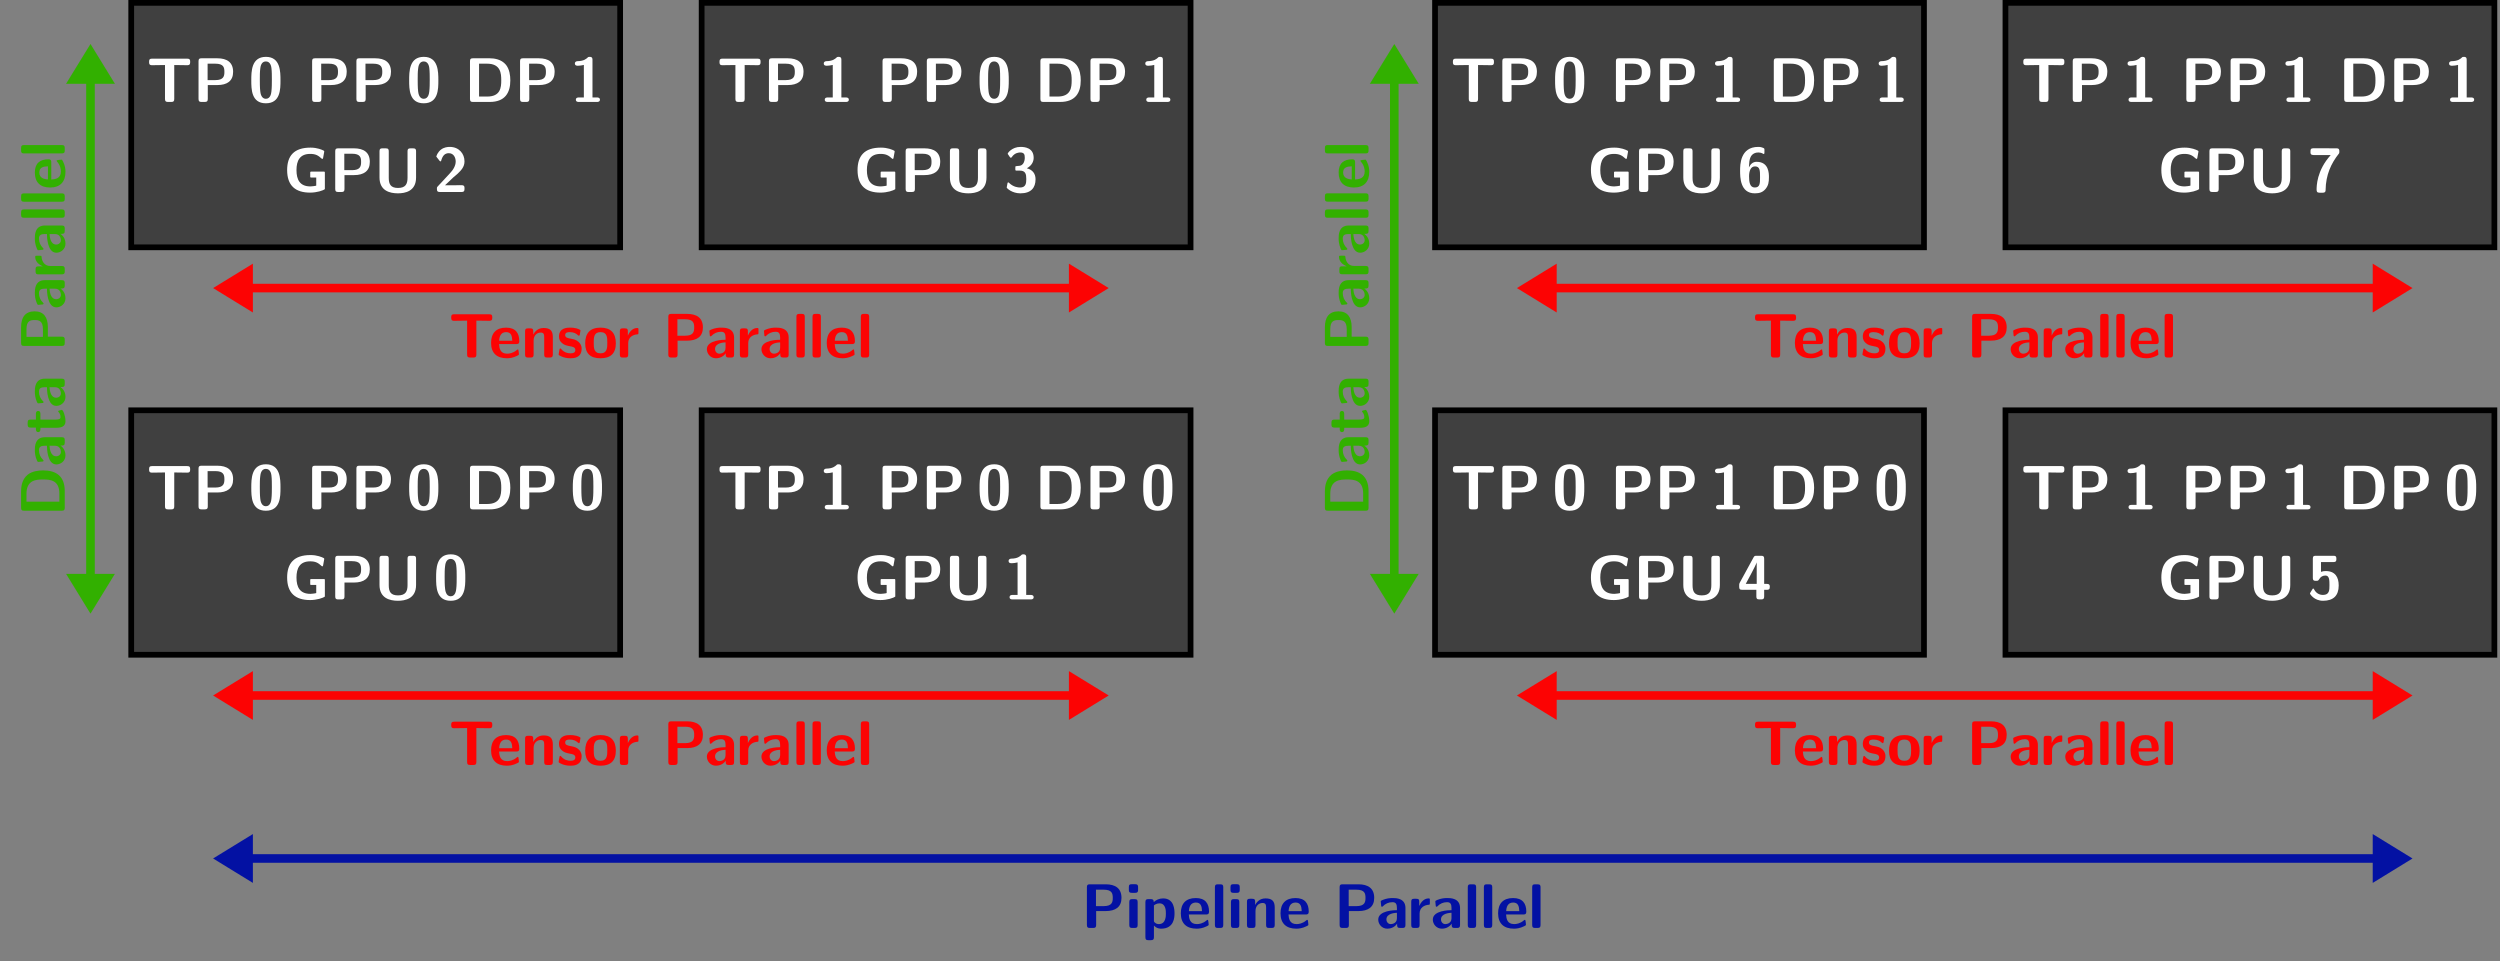 <?xml version="1.0" encoding="UTF-8"?>
<svg xmlns="http://www.w3.org/2000/svg" xmlns:xlink="http://www.w3.org/1999/xlink" width="434.829pt" height="167.185pt" viewBox="0 0 434.829 167.185" version="1.1">
<rect x="0" y="0" width="434.829" height="167.185" fill="#808080" stroke="none"/>
<defs>
<g>
<symbol overflow="visible" id="glyph0-0">
<path style="stroke:none;" d=""/>
</symbol>
<symbol overflow="visible" id="glyph0-1">
<path style="stroke:none;" d="M 3.203 -6.422 L 3.203 -0.531 C 3.203 -0.125 3.328 0 3.734 0 L 4.297 0 C 4.703 0 4.812 -0.141 4.812 -0.531 L 4.812 -6.422 C 5.297 -6.422 6.531 -6.391 7.016 -6.391 C 7.312 -6.391 7.578 -6.391 7.578 -6.922 L 7.578 -7.016 C 7.578 -7.359 7.5 -7.531 7.047 -7.531 L 0.969 -7.531 C 0.562 -7.531 0.438 -7.422 0.438 -7.016 L 0.438 -6.922 C 0.438 -6.391 0.703 -6.391 1 -6.391 Z M 3.203 -6.422 "/>
</symbol>
<symbol overflow="visible" id="glyph0-2">
<path style="stroke:none;" d="M 2.609 -2.938 L 4.266 -2.938 C 5.984 -2.938 7.016 -3.656 7.016 -5.234 C 7.016 -6.891 5.953 -7.594 4.266 -7.594 L 1.516 -7.594 C 1.125 -7.594 1 -7.484 1 -7.078 L 1 -0.531 C 1 -0.125 1.125 0 1.516 0 L 2.078 0 C 2.5 0 2.609 -0.141 2.609 -0.531 Z M 3.922 -6.656 C 5.359 -6.656 5.5 -6 5.5 -5.234 C 5.5 -4.5 5.375 -3.797 3.906 -3.797 L 2.578 -3.797 L 2.578 -6.656 Z M 3.922 -6.656 "/>
</symbol>
<symbol overflow="visible" id="glyph0-3">
<path style="stroke:none;" d="M 5.547 -3.75 C 5.547 -5.25 5.547 -7.844 3.016 -7.844 C 0.469 -7.844 0.469 -5.281 0.469 -3.75 C 0.469 -2.25 0.469 0.234 3 0.234 C 5.547 0.234 5.547 -2.234 5.547 -3.75 Z M 3 -0.547 C 2.188 -0.547 2.062 -1.562 2.031 -1.844 C 1.953 -2.438 1.953 -3.469 1.953 -3.906 C 1.953 -4.562 1.953 -5.25 2.031 -5.797 C 2.062 -6.094 2.172 -7.047 3 -7.047 C 3.812 -7.047 3.938 -6.141 3.969 -5.922 C 4.047 -5.359 4.047 -4.484 4.047 -3.906 C 4.047 -3.281 4.047 -2.438 3.969 -1.828 C 3.938 -1.547 3.828 -0.547 3 -0.547 Z M 3 -0.547 "/>
</symbol>
<symbol overflow="visible" id="glyph0-4">
<path style="stroke:none;" d="M 1.516 -7.594 C 1.125 -7.594 1 -7.484 1 -7.078 L 1 -0.531 C 1 -0.125 1.125 0 1.516 0 L 4.422 0 C 7.094 0 8.016 -1.594 8.016 -3.75 C 8.016 -4.609 7.875 -5.672 7.266 -6.453 C 6.438 -7.469 5.125 -7.594 4.422 -7.594 Z M 2.578 -0.938 L 2.578 -6.656 L 3.969 -6.656 C 6.344 -6.656 6.438 -4.969 6.438 -3.75 C 6.438 -2.516 6.312 -0.938 3.984 -0.938 Z M 2.578 -0.938 "/>
</symbol>
<symbol overflow="visible" id="glyph0-5">
<path style="stroke:none;" d="M 7.234 -3.406 C 7.234 -3.453 7.203 -3.547 7.094 -3.547 L 4.859 -3.547 C 4.766 -3.547 4.688 -3.531 4.688 -3.391 L 4.688 -2.625 C 4.688 -2.547 4.75 -2.516 4.812 -2.516 L 5.734 -2.516 L 5.734 -1.109 C 5.625 -1.047 4.891 -0.969 4.734 -0.969 C 2.891 -0.969 2.297 -2.125 2.297 -3.812 C 2.297 -5.438 2.875 -6.625 4.672 -6.625 C 5.594 -6.625 6.047 -6.391 6.688 -5.797 C 6.719 -5.766 6.766 -5.75 6.797 -5.75 C 6.844 -5.75 6.906 -5.797 6.922 -5.891 L 7.125 -7.016 C 7.125 -7.062 7.141 -7.125 7.047 -7.188 C 6.719 -7.359 5.906 -7.719 4.734 -7.719 C 1.828 -7.719 0.672 -6.25 0.672 -3.812 C 0.672 -1.109 2.109 0.109 4.672 0.109 C 5.828 0.109 6.922 -0.25 7.234 -0.5 Z M 7.234 -3.406 "/>
</symbol>
<symbol overflow="visible" id="glyph0-6">
<path style="stroke:none;" d="M 7.359 -7.078 C 7.359 -7.422 7.281 -7.594 6.828 -7.594 L 6.391 -7.594 C 5.984 -7.594 5.875 -7.453 5.875 -7.078 L 5.875 -2.484 C 5.875 -1.406 5.547 -0.703 4.219 -0.703 C 2.953 -0.703 2.609 -1.344 2.609 -2.469 L 2.609 -7.078 C 2.609 -7.422 2.531 -7.594 2.078 -7.594 L 1.516 -7.594 C 1.125 -7.594 1 -7.484 1 -7.078 L 1 -2.516 C 1 -0.203 2.812 0.234 4.203 0.234 C 5.453 0.234 7.359 -0.125 7.359 -2.516 Z M 7.359 -7.078 "/>
</symbol>
<symbol overflow="visible" id="glyph0-7">
<path style="stroke:none;" d="M 3.891 -7.312 C 3.891 -7.531 3.891 -7.844 3.406 -7.844 C 3.188 -7.844 3.141 -7.828 3.016 -7.688 C 2.812 -7.516 2.406 -7.109 1.312 -7.094 C 1.125 -7.094 0.828 -7.016 0.828 -6.688 C 0.828 -6.297 1.219 -6.297 1.359 -6.297 C 1.688 -6.297 2.062 -6.359 2.391 -6.438 L 2.391 -0.781 L 1.531 -0.781 C 1.391 -0.781 1 -0.781 1 -0.391 C 1 0 1.391 0 1.531 0 L 4.656 0 C 4.781 0 5.188 0 5.188 -0.391 C 5.188 -0.781 4.781 -0.781 4.656 -0.781 L 3.891 -0.781 Z M 3.891 -7.312 "/>
</symbol>
<symbol overflow="visible" id="glyph0-8">
<path style="stroke:none;" d="M 4.719 -2.344 C 4.969 -2.344 5.25 -2.359 5.25 -2.844 C 5.25 -4.266 4.594 -5.203 2.953 -5.203 C 1.203 -5.203 0.344 -4.219 0.344 -2.547 C 0.344 -0.75 1.375 0.125 3.094 0.125 C 3.516 0.125 4.141 0.062 4.859 -0.297 C 5.109 -0.422 5.188 -0.453 5.188 -0.578 C 5.188 -0.656 5.141 -0.969 5.141 -1.062 C 5.094 -1.406 5.078 -1.406 4.984 -1.406 C 4.938 -1.406 4.922 -1.406 4.797 -1.297 C 4.156 -0.75 3.5 -0.672 3.141 -0.672 C 1.906 -0.672 1.781 -1.641 1.734 -2.344 Z M 1.75 -2.922 C 1.781 -3.594 2 -4.422 2.953 -4.422 C 3.828 -4.422 4 -3.781 4.031 -2.922 Z M 1.75 -2.922 "/>
</symbol>
<symbol overflow="visible" id="glyph0-9">
<path style="stroke:none;" d="M 5.484 -3.562 C 5.484 -4.688 5 -5.141 3.875 -5.141 C 2.734 -5.141 2.234 -4.297 2.094 -4.016 L 2.078 -4.016 L 2.078 -4.562 C 2.078 -4.906 2 -5.078 1.562 -5.078 L 1.188 -5.078 C 0.781 -5.078 0.656 -4.969 0.656 -4.562 L 0.656 -0.531 C 0.656 -0.125 0.781 0 1.188 0 L 1.625 0 C 2.031 0 2.141 -0.141 2.141 -0.531 L 2.141 -2.953 C 2.141 -3.906 2.781 -4.344 3.359 -4.344 C 3.875 -4.344 3.984 -4.094 3.984 -3.531 L 3.984 -0.531 C 3.984 -0.172 4.062 0 4.516 0 L 4.953 0 C 5.359 0 5.484 -0.141 5.484 -0.531 Z M 5.484 -3.562 "/>
</symbol>
<symbol overflow="visible" id="glyph0-10">
<path style="stroke:none;" d="M 4.344 -1.547 C 4.344 -2.156 4.016 -2.547 3.812 -2.719 C 3.375 -3.109 2.984 -3.172 2.531 -3.266 C 1.922 -3.375 1.484 -3.469 1.484 -3.891 C 1.484 -4.344 1.844 -4.422 2.281 -4.422 C 3.016 -4.422 3.406 -4.156 3.688 -3.906 C 3.797 -3.797 3.828 -3.797 3.859 -3.797 C 3.969 -3.797 4 -3.906 4.016 -3.938 C 4.031 -4.031 4.141 -4.641 4.141 -4.703 C 4.141 -4.875 3.562 -5.031 3.438 -5.078 C 3 -5.188 2.656 -5.203 2.359 -5.203 C 1.875 -5.203 0.406 -5.203 0.406 -3.641 C 0.406 -3.094 0.641 -2.766 0.938 -2.516 C 1.328 -2.156 1.75 -2.078 2.375 -1.953 C 2.688 -1.906 3.25 -1.812 3.25 -1.328 C 3.25 -0.812 2.828 -0.734 2.406 -0.734 C 1.922 -0.734 1.297 -0.875 0.781 -1.484 C 0.734 -1.547 0.703 -1.578 0.641 -1.578 C 0.531 -1.578 0.5 -1.484 0.5 -1.406 C 0.469 -1.266 0.344 -0.641 0.344 -0.531 C 0.344 -0.328 1.156 -0.078 1.156 -0.062 C 1.766 0.125 2.219 0.125 2.406 0.125 C 2.953 0.125 4.344 0.078 4.344 -1.547 Z M 4.344 -1.547 "/>
</symbol>
<symbol overflow="visible" id="glyph0-11">
<path style="stroke:none;" d="M 5.672 -2.469 C 5.672 -4.266 4.797 -5.203 3.016 -5.203 C 1.188 -5.203 0.344 -4.234 0.344 -2.469 C 0.344 -0.672 1.281 0.125 3 0.125 C 4.719 0.125 5.672 -0.672 5.672 -2.469 Z M 3.016 -0.734 C 1.828 -0.734 1.828 -1.719 1.828 -2.594 C 1.828 -3.438 1.828 -4.422 3 -4.422 C 4.188 -4.422 4.188 -3.453 4.188 -2.594 C 4.188 -1.734 4.188 -0.734 3.016 -0.734 Z M 3.016 -0.734 "/>
</symbol>
<symbol overflow="visible" id="glyph0-12">
<path style="stroke:none;" d="M 2.125 -2.516 C 2.125 -3.562 2.984 -3.984 3.688 -4.031 C 3.875 -4.047 3.906 -4.047 3.906 -4.328 L 3.906 -4.844 C 3.906 -5.062 3.906 -5.141 3.703 -5.141 C 3.391 -5.141 2.594 -5.031 2.078 -3.844 L 2.062 -3.844 L 2.062 -4.562 C 2.062 -4.906 2 -5.078 1.547 -5.078 L 1.188 -5.078 C 0.797 -5.078 0.672 -4.969 0.672 -4.562 L 0.672 -0.531 C 0.672 -0.125 0.781 0 1.188 0 L 1.594 0 C 2.016 0 2.125 -0.141 2.125 -0.531 Z M 2.125 -2.516 "/>
</symbol>
<symbol overflow="visible" id="glyph0-13">
<path style="stroke:none;" d="M 5.078 -3.469 C 5.078 -5.188 3.422 -5.203 2.875 -5.203 C 2.359 -5.203 1.812 -5.156 1.078 -4.859 C 0.844 -4.75 0.781 -4.719 0.781 -4.594 C 0.781 -4.531 0.859 -3.891 0.859 -3.797 C 0.875 -3.734 0.938 -3.688 1 -3.688 C 1.062 -3.688 1.094 -3.719 1.125 -3.75 C 1.594 -4.234 2.141 -4.484 2.828 -4.484 C 3.422 -4.484 3.594 -4.125 3.594 -3.469 L 3.594 -3.094 C 3.203 -3.094 0.344 -3.062 0.344 -1.453 C 0.344 -0.688 0.953 0.125 1.922 0.125 C 2.297 0.125 3.109 0.016 3.625 -0.75 L 3.625 -0.531 C 3.625 -0.172 3.703 0 4.156 0 L 4.562 0 C 4.969 0 5.078 -0.141 5.078 -0.531 Z M 3.594 -1.688 C 3.594 -0.672 2.547 -0.672 2.516 -0.672 C 2.062 -0.672 1.766 -1.062 1.766 -1.484 C 1.766 -2.547 3.281 -2.625 3.594 -2.641 Z M 3.594 -1.688 "/>
</symbol>
<symbol overflow="visible" id="glyph0-14">
<path style="stroke:none;" d="M 2.125 -7.078 C 2.125 -7.422 2.047 -7.594 1.594 -7.594 L 1.188 -7.594 C 0.797 -7.594 0.672 -7.484 0.672 -7.078 L 0.672 -0.531 C 0.672 -0.125 0.781 0 1.188 0 L 1.594 0 C 2.016 0 2.125 -0.141 2.125 -0.531 Z M 2.125 -7.078 "/>
</symbol>
<symbol overflow="visible" id="glyph0-15">
<path style="stroke:none;" d="M 0.719 -0.938 C 0.609 -0.828 0.609 -0.797 0.609 -0.609 L 0.609 -0.531 C 0.609 -0.125 0.719 0 1.125 0 L 4.891 0 C 5.297 0 5.406 -0.141 5.406 -0.531 L 5.406 -0.656 C 5.406 -0.828 5.406 -1.047 5.188 -1.141 C 5.109 -1.188 4.75 -1.188 4.531 -1.188 C 4.297 -1.188 4.031 -1.172 3.797 -1.172 L 2.016 -1.172 L 3.469 -2.547 C 3.625 -2.688 4.047 -3.016 4.203 -3.172 C 4.812 -3.766 5.406 -4.344 5.406 -5.328 C 5.406 -6.656 4.453 -7.844 2.844 -7.844 C 2.453 -7.844 1.828 -7.781 1.297 -7.359 C 1.203 -7.281 0.703 -6.891 0.5 -6.156 L 1.047 -5.453 C 1.125 -5.359 1.156 -5.328 1.234 -5.328 C 1.328 -5.328 1.344 -5.406 1.375 -5.531 C 1.594 -6.281 1.969 -6.75 2.672 -6.75 C 3.531 -6.75 3.875 -5.969 3.875 -5.297 C 3.875 -4.594 3.469 -3.859 2.797 -3.172 Z M 0.719 -0.938 "/>
</symbol>
<symbol overflow="visible" id="glyph0-16">
<path style="stroke:none;" d="M 1.047 -6.078 C 1.141 -5.953 1.188 -5.953 1.219 -5.953 C 1.297 -5.953 1.312 -5.984 1.375 -6.062 C 1.922 -6.875 2.703 -6.875 2.844 -6.875 C 3.547 -6.875 3.641 -6.5 3.641 -5.969 C 3.641 -5.812 3.641 -5.297 3.312 -4.875 C 3.047 -4.562 2.766 -4.547 2.438 -4.531 C 2.328 -4.516 2.109 -4.5 2.078 -4.484 C 2 -4.453 2 -4.375 2 -4.203 L 2 -4.016 C 2 -3.719 2.016 -3.719 2.297 -3.719 L 2.781 -3.719 C 3.781 -3.719 3.906 -3.094 3.906 -2.25 C 3.906 -1.516 3.828 -0.781 2.828 -0.781 C 2.469 -0.781 1.672 -0.859 0.938 -1.562 C 0.828 -1.656 0.828 -1.672 0.781 -1.672 C 0.672 -1.672 0.641 -1.562 0.641 -1.547 C 0.641 -1.531 0.5 -0.844 0.5 -0.781 C 0.5 -0.641 1.453 0.234 2.875 0.234 C 4.766 0.234 5.516 -0.766 5.516 -2.219 C 5.516 -3.203 4.984 -3.875 4 -4.125 C 4.891 -4.609 5.188 -5.328 5.188 -5.953 C 5.188 -7.703 3.609 -7.844 2.906 -7.844 C 1.406 -7.844 0.672 -6.766 0.672 -6.688 C 0.672 -6.609 0.734 -6.531 0.75 -6.516 Z M 1.047 -6.078 "/>
</symbol>
<symbol overflow="visible" id="glyph0-17">
<path style="stroke:none;" d="M 0.422 -2.875 C 0.344 -2.703 0.344 -2.672 0.344 -2.469 L 0.344 -2.203 C 0.344 -1.844 0.422 -1.672 0.859 -1.672 L 3.328 -1.672 L 3.328 -0.531 C 3.328 -0.172 3.406 0 3.859 0 L 4.156 0 C 4.578 0 4.688 -0.141 4.688 -0.531 L 4.688 -1.672 L 5.141 -1.672 C 5.484 -1.672 5.672 -1.75 5.672 -2.188 C 5.672 -2.594 5.531 -2.703 5.141 -2.703 L 4.688 -2.703 L 4.688 -7.078 C 4.688 -7.469 4.562 -7.594 4.156 -7.594 L 3.359 -7.594 C 3.156 -7.594 2.984 -7.594 2.859 -7.344 Z M 1.484 -2.703 C 3.234 -5.922 3.328 -6.266 3.391 -6.453 L 3.391 -2.703 Z M 1.484 -2.703 "/>
</symbol>
<symbol overflow="visible" id="glyph0-18">
<path style="stroke:none;" d="M 2.328 -6.5 L 4.484 -6.5 C 5 -6.5 5 -6.766 5 -7.047 C 5 -7.344 5 -7.594 4.484 -7.594 L 1.438 -7.594 C 1.078 -7.594 0.906 -7.531 0.906 -7.094 L 0.906 -3.75 C 0.906 -3.25 1.156 -3.234 1.453 -3.234 C 1.734 -3.234 1.844 -3.234 2 -3.5 C 2.25 -3.938 2.625 -4.156 3.094 -4.156 C 3.797 -4.156 3.797 -3.312 3.797 -2.469 C 3.797 -1.625 3.797 -0.781 2.656 -0.781 C 2.312 -0.781 1.562 -0.891 1.125 -1.75 C 1.094 -1.812 1.062 -1.891 0.984 -1.891 C 0.891 -1.891 0.875 -1.828 0.812 -1.734 C 0.656 -1.484 0.406 -1.109 0.406 -1.031 C 0.406 -0.938 1.125 0.234 2.688 0.234 C 4.453 0.234 5.406 -0.641 5.406 -2.422 C 5.406 -3.859 4.812 -4.938 3.125 -4.938 C 2.859 -4.938 2.594 -4.891 2.328 -4.797 Z M 2.328 -6.5 "/>
</symbol>
<symbol overflow="visible" id="glyph0-19">
<path style="stroke:none;" d="M 4.734 -7.312 C 4.734 -7.578 4.734 -7.594 4.344 -7.734 C 4.062 -7.844 3.766 -7.844 3.656 -7.844 C 0.5 -7.844 0.5 -4.688 0.5 -3.719 C 0.5 -2.594 0.5 0.234 3.062 0.234 C 3.906 0.234 4.422 0.031 4.875 -0.469 C 5.438 -1.109 5.516 -1.734 5.516 -2.578 C 5.516 -3.203 5.516 -5.25 3.375 -5.25 C 2.766 -5.25 2.328 -4.906 2.031 -4.266 C 2.094 -5.25 2.109 -5.5 2.266 -5.938 C 2.578 -6.766 3.312 -6.875 3.688 -6.875 C 3.891 -6.875 4.172 -6.828 4.438 -6.688 C 4.516 -6.641 4.547 -6.609 4.594 -6.609 C 4.734 -6.609 4.734 -6.75 4.734 -6.906 Z M 3.047 -0.781 C 2.172 -0.781 2.062 -1.781 2.062 -2.719 C 2.062 -3.625 2.328 -4.453 3.094 -4.453 C 3.969 -4.453 3.969 -3.688 3.969 -2.594 C 3.969 -1.516 3.969 -0.781 3.047 -0.781 Z M 3.047 -0.781 "/>
</symbol>
<symbol overflow="visible" id="glyph0-20">
<path style="stroke:none;" d="M 4.016 -6.422 C 1.562 -3.719 1.562 -0.969 1.562 -0.406 C 1.562 -0.062 1.641 0.125 2.094 0.125 L 2.594 0.125 C 2.766 0.125 3.125 0.125 3.125 -0.312 C 3.156 -3.016 4.109 -5 5.422 -6.656 C 5.516 -6.766 5.516 -6.859 5.516 -7.047 C 5.516 -7.297 5.516 -7.594 5.047 -7.594 C 4.672 -7.609 2.469 -7.609 1.938 -7.609 L 1.25 -7.609 C 0.719 -7.609 0.5 -7.609 0.5 -7.094 L 0.5 -6.938 C 0.5 -6.766 0.5 -6.562 0.734 -6.469 C 0.812 -6.422 1.172 -6.422 1.406 -6.422 C 1.656 -6.422 1.922 -6.422 2.172 -6.422 Z M 4.016 -6.422 "/>
</symbol>
<symbol overflow="visible" id="glyph0-21">
<path style="stroke:none;" d="M 1.125 -7.609 C 0.766 -7.609 0.594 -7.547 0.594 -7.109 L 0.594 -6.609 C 0.594 -6.25 0.703 -6.109 1.109 -6.109 L 1.672 -6.109 C 2.203 -6.109 2.203 -6.344 2.203 -6.859 C 2.203 -7.375 2.203 -7.609 1.672 -7.609 Z M 2.125 -4.484 C 2.125 -4.844 2.047 -5.016 1.594 -5.016 L 1.188 -5.016 C 0.797 -5.016 0.672 -4.891 0.672 -4.484 L 0.672 -0.531 C 0.672 -0.125 0.781 0 1.188 0 L 1.594 0 C 2.016 0 2.125 -0.141 2.125 -0.531 Z M 2.125 -4.484 "/>
</symbol>
<symbol overflow="visible" id="glyph0-22">
<path style="stroke:none;" d="M 2.156 -0.422 C 2.656 0.125 3.25 0.125 3.406 0.125 C 5.734 0.125 5.734 -1.984 5.734 -2.531 C 5.734 -3.062 5.734 -5.141 3.75 -5.141 C 3.094 -5.141 2.516 -4.875 2.125 -4.5 C 2.125 -4.906 1.969 -5.016 1.594 -5.016 L 1.188 -5.016 C 0.797 -5.016 0.672 -4.891 0.672 -4.484 L 0.672 1.594 C 0.672 2 0.781 2.125 1.188 2.125 L 1.625 2.125 C 2.047 2.125 2.156 1.984 2.156 1.594 Z M 2.156 -3.922 C 2.281 -4.031 2.641 -4.281 3.109 -4.281 C 4.234 -4.281 4.234 -2.984 4.234 -2.516 C 4.234 -2.062 4.234 -0.672 3 -0.672 C 2.75 -0.672 2.547 -0.75 2.422 -0.859 C 2.156 -1.047 2.156 -1.094 2.156 -1.297 Z M 2.156 -3.922 "/>
</symbol>
<symbol overflow="visible" id="glyph1-0">
<path style="stroke:none;" d=""/>
</symbol>
<symbol overflow="visible" id="glyph1-1">
<path style="stroke:none;" d="M -7.594 -1.516 C -7.594 -1.125 -7.484 -1 -7.078 -1 L -0.531 -1 C -0.125 -1 0 -1.125 0 -1.516 L 0 -4.422 C 0 -7.094 -1.594 -8.016 -3.75 -8.016 C -4.609 -8.016 -5.672 -7.875 -6.453 -7.266 C -7.469 -6.438 -7.594 -5.125 -7.594 -4.422 Z M -0.938 -2.578 L -6.656 -2.578 L -6.656 -3.969 C -6.656 -6.344 -4.969 -6.438 -3.75 -6.438 C -2.516 -6.438 -0.938 -6.312 -0.938 -3.984 Z M -0.938 -2.578 "/>
</symbol>
<symbol overflow="visible" id="glyph1-2">
<path style="stroke:none;" d="M -3.469 -5.078 C -5.188 -5.078 -5.203 -3.422 -5.203 -2.875 C -5.203 -2.359 -5.156 -1.812 -4.859 -1.078 C -4.75 -0.844 -4.719 -0.781 -4.594 -0.781 C -4.531 -0.781 -3.891 -0.859 -3.797 -0.859 C -3.734 -0.875 -3.688 -0.938 -3.688 -1 C -3.688 -1.062 -3.719 -1.094 -3.75 -1.125 C -4.234 -1.594 -4.484 -2.141 -4.484 -2.828 C -4.484 -3.422 -4.125 -3.594 -3.469 -3.594 L -3.094 -3.594 C -3.094 -3.203 -3.062 -0.344 -1.453 -0.344 C -0.688 -0.344 0.125 -0.953 0.125 -1.922 C 0.125 -2.297 0.016 -3.109 -0.75 -3.625 L -0.531 -3.625 C -0.172 -3.625 0 -3.703 0 -4.156 L 0 -4.562 C 0 -4.969 -0.141 -5.078 -0.531 -5.078 Z M -1.688 -3.594 C -0.672 -3.594 -0.672 -2.547 -0.672 -2.516 C -0.672 -2.062 -1.062 -1.766 -1.484 -1.766 C -2.547 -1.766 -2.625 -3.281 -2.641 -3.594 Z M -1.688 -3.594 "/>
</symbol>
<symbol overflow="visible" id="glyph1-3">
<path style="stroke:none;" d="M -4.234 -2.391 L -4.234 -3.359 C -4.234 -3.5 -4.234 -3.891 -4.625 -3.891 C -5.016 -3.891 -5.016 -3.5 -5.016 -3.359 L -5.016 -2.391 L -5.922 -2.391 C -6.281 -2.391 -6.453 -2.312 -6.453 -1.859 L -6.453 -1.516 C -6.453 -1.125 -6.328 -1 -5.922 -1 L -5.016 -1 L -5.016 -0.75 C -5.016 -0.625 -5.016 -0.219 -4.625 -0.219 C -4.234 -0.219 -4.234 -0.609 -4.234 -0.75 L -4.234 -0.969 L -1.453 -0.969 C -0.344 -0.969 0.125 -1.359 0.125 -2.109 C 0.125 -2.219 0.125 -2.688 -0.062 -3.266 C -0.109 -3.453 -0.312 -4.078 -0.516 -4.078 C -0.547 -4.078 -0.625 -4.062 -0.859 -4 C -1.078 -3.938 -1.141 -3.922 -1.141 -3.828 C -1.141 -3.766 -1.125 -3.75 -1.062 -3.688 C -0.969 -3.578 -0.734 -3.281 -0.734 -2.812 C -0.734 -2.547 -0.922 -2.391 -1.641 -2.391 Z M -4.234 -2.391 "/>
</symbol>
<symbol overflow="visible" id="glyph1-4">
<path style="stroke:none;" d="M -2.938 -2.609 L -2.938 -4.266 C -2.938 -5.984 -3.656 -7.016 -5.234 -7.016 C -6.891 -7.016 -7.594 -5.953 -7.594 -4.266 L -7.594 -1.516 C -7.594 -1.125 -7.484 -1 -7.078 -1 L -0.531 -1 C -0.125 -1 0 -1.125 0 -1.516 L 0 -2.078 C 0 -2.5 -0.141 -2.609 -0.531 -2.609 Z M -6.656 -3.922 C -6.656 -5.359 -6 -5.5 -5.234 -5.5 C -4.5 -5.5 -3.797 -5.375 -3.797 -3.906 L -3.797 -2.578 L -6.656 -2.578 Z M -6.656 -3.922 "/>
</symbol>
<symbol overflow="visible" id="glyph1-5">
<path style="stroke:none;" d="M -2.516 -2.125 C -3.562 -2.125 -3.984 -2.984 -4.031 -3.688 C -4.047 -3.875 -4.047 -3.906 -4.328 -3.906 L -4.844 -3.906 C -5.062 -3.906 -5.141 -3.906 -5.141 -3.703 C -5.141 -3.391 -5.031 -2.594 -3.844 -2.078 L -3.844 -2.062 L -4.562 -2.062 C -4.906 -2.062 -5.078 -2 -5.078 -1.547 L -5.078 -1.188 C -5.078 -0.797 -4.969 -0.672 -4.562 -0.672 L -0.531 -0.672 C -0.125 -0.672 0 -0.781 0 -1.188 L 0 -1.594 C 0 -2.016 -0.141 -2.125 -0.531 -2.125 Z M -2.516 -2.125 "/>
</symbol>
<symbol overflow="visible" id="glyph1-6">
<path style="stroke:none;" d="M -7.078 -2.125 C -7.422 -2.125 -7.594 -2.047 -7.594 -1.594 L -7.594 -1.188 C -7.594 -0.797 -7.484 -0.672 -7.078 -0.672 L -0.531 -0.672 C -0.125 -0.672 0 -0.781 0 -1.188 L 0 -1.594 C 0 -2.016 -0.141 -2.125 -0.531 -2.125 Z M -7.078 -2.125 "/>
</symbol>
<symbol overflow="visible" id="glyph1-7">
<path style="stroke:none;" d="M -2.344 -4.719 C -2.344 -4.969 -2.359 -5.25 -2.844 -5.25 C -4.266 -5.25 -5.203 -4.594 -5.203 -2.953 C -5.203 -1.203 -4.219 -0.344 -2.547 -0.344 C -0.75 -0.344 0.125 -1.375 0.125 -3.094 C 0.125 -3.516 0.062 -4.141 -0.297 -4.859 C -0.422 -5.109 -0.453 -5.188 -0.578 -5.188 C -0.656 -5.188 -0.969 -5.141 -1.062 -5.141 C -1.406 -5.094 -1.406 -5.078 -1.406 -4.984 C -1.406 -4.938 -1.406 -4.922 -1.297 -4.797 C -0.75 -4.156 -0.672 -3.5 -0.672 -3.141 C -0.672 -1.906 -1.641 -1.781 -2.344 -1.734 Z M -2.922 -1.75 C -3.594 -1.781 -4.422 -2 -4.422 -2.953 C -4.422 -3.828 -3.781 -4 -2.922 -4.031 Z M -2.922 -1.75 "/>
</symbol>
</g>
<clipPath id="clip1">
  <path d="M 348 70 L 434.828 70 L 434.828 115 L 348 115 Z M 348 70 "/>
</clipPath>
<clipPath id="clip2">
  <path d="M 392 96 L 434.828 96 L 434.828 146 L 392 146 Z M 392 96 "/>
</clipPath>
<clipPath id="clip3">
  <path d="M 348 0 L 434.828 0 L 434.828 44 L 348 44 Z M 348 0 "/>
</clipPath>
<clipPath id="clip4">
  <path d="M 392 26 L 434.828 26 L 434.828 75 L 392 75 Z M 392 26 "/>
</clipPath>
<clipPath id="clip5">
  <path d="M 17 125 L 65 125 L 65 167.184 L 17 167.184 Z M 17 125 "/>
</clipPath>
<clipPath id="clip6">
  <path d="M 392 125 L 434.828 125 L 434.828 167.184 L 392 167.184 Z M 392 125 "/>
</clipPath>
</defs>
<g id="surface1">
<path style="fill-rule:nonzero;fill:rgb(25%,25%,25%);fill-opacity:1;stroke-width:0.996;stroke-linecap:butt;stroke-linejoin:miter;stroke:rgb(0%,0%,0%);stroke-opacity:1;stroke-miterlimit:10;" d="M 0 0.001 L 0 42.521 L 85.039 42.521 L 85.039 0.001 Z M 0 0.001 " transform="matrix(1,0,0,-1,22.824,113.884)"/>
<g style="fill:rgb(100%,100%,100%);fill-opacity:1;">
  <use xlink:href="#glyph0-1" x="25.495" y="88.598"/>
  <use xlink:href="#glyph0-2" x="33.531" y="88.598"/>
</g>
<g style="fill:rgb(100%,100%,100%);fill-opacity:1;">
  <use xlink:href="#glyph0-3" x="43.238" y="88.598"/>
</g>
<g style="fill:rgb(100%,100%,100%);fill-opacity:1;">
  <use xlink:href="#glyph0-2" x="53.288" y="88.598"/>
  <use xlink:href="#glyph0-2" x="60.99" y="88.598"/>
</g>
<g style="fill:rgb(100%,100%,100%);fill-opacity:1;">
  <use xlink:href="#glyph0-3" x="70.697" y="88.598"/>
</g>
<g style="fill:rgb(100%,100%,100%);fill-opacity:1;">
  <use xlink:href="#glyph0-4" x="80.746" y="88.598"/>
  <use xlink:href="#glyph0-2" x="89.453" y="88.598"/>
</g>
<g style="fill:rgb(100%,100%,100%);fill-opacity:1;">
  <use xlink:href="#glyph0-3" x="99.16" y="88.598"/>
</g>
<g style="fill:rgb(100%,100%,100%);fill-opacity:1;">
  <use xlink:href="#glyph0-5" x="49.27" y="104.26"/>
  <use xlink:href="#glyph0-2" x="57.307" y="104.26"/>
  <use xlink:href="#glyph0-6" x="65.008" y="104.26"/>
</g>
<g style="fill:rgb(100%,100%,100%);fill-opacity:1;">
  <use xlink:href="#glyph0-3" x="75.385" y="104.26"/>
</g>
<path style="fill-rule:nonzero;fill:rgb(25%,25%,25%);fill-opacity:1;stroke-width:0.996;stroke-linecap:butt;stroke-linejoin:miter;stroke:rgb(0%,0%,0%);stroke-opacity:1;stroke-miterlimit:10;" d="M 99.215 0.001 L 99.215 42.521 L 184.254 42.521 L 184.254 0.001 Z M 99.215 0.001 " transform="matrix(1,0,0,-1,22.824,113.884)"/>
<g style="fill:rgb(100%,100%,100%);fill-opacity:1;">
  <use xlink:href="#glyph0-1" x="124.708" y="88.598"/>
  <use xlink:href="#glyph0-2" x="132.744" y="88.598"/>
</g>
<g style="fill:rgb(100%,100%,100%);fill-opacity:1;">
  <use xlink:href="#glyph0-7" x="142.451" y="88.598"/>
</g>
<g style="fill:rgb(100%,100%,100%);fill-opacity:1;">
  <use xlink:href="#glyph0-2" x="152.501" y="88.598"/>
  <use xlink:href="#glyph0-2" x="160.203" y="88.598"/>
</g>
<g style="fill:rgb(100%,100%,100%);fill-opacity:1;">
  <use xlink:href="#glyph0-3" x="169.91" y="88.598"/>
</g>
<g style="fill:rgb(100%,100%,100%);fill-opacity:1;">
  <use xlink:href="#glyph0-4" x="179.959" y="88.598"/>
  <use xlink:href="#glyph0-2" x="188.666" y="88.598"/>
</g>
<g style="fill:rgb(100%,100%,100%);fill-opacity:1;">
  <use xlink:href="#glyph0-3" x="198.373" y="88.598"/>
</g>
<g style="fill:rgb(100%,100%,100%);fill-opacity:1;">
  <use xlink:href="#glyph0-5" x="148.483" y="104.26"/>
  <use xlink:href="#glyph0-2" x="156.52" y="104.26"/>
  <use xlink:href="#glyph0-6" x="164.221" y="104.26"/>
</g>
<g style="fill:rgb(100%,100%,100%);fill-opacity:1;">
  <use xlink:href="#glyph0-7" x="174.598" y="104.26"/>
</g>
<path style="fill:none;stroke-width:1.494;stroke-linecap:butt;stroke-linejoin:miter;stroke:rgb(98.824%,1.175%,1.175%);stroke-opacity:1;stroke-miterlimit:10;" d="M 20.789 -7.085 L 163.465 -7.085 " transform="matrix(1,0,0,-1,22.824,113.884)"/>
<path style="fill-rule:nonzero;fill:rgb(98.824%,1.175%,1.175%);fill-opacity:1;stroke-width:1.494;stroke-linecap:butt;stroke-linejoin:miter;stroke:rgb(98.824%,1.175%,1.175%);stroke-opacity:1;stroke-miterlimit:10;" d="M 5.494 -0.002 L 0.748 2.912 L 0.748 -2.912 Z M 5.494 -0.002 " transform="matrix(-1,0,0,1,43.986,120.971)"/>
<path style="fill-rule:nonzero;fill:rgb(98.824%,1.175%,1.175%);fill-opacity:1;stroke-width:1.494;stroke-linecap:butt;stroke-linejoin:miter;stroke:rgb(98.824%,1.175%,1.175%);stroke-opacity:1;stroke-miterlimit:10;" d="M 5.494 0.002 L 0.748 2.912 L 0.748 -2.912 Z M 5.494 0.002 " transform="matrix(1,0,0,-1,185.916,120.971)"/>
<g style="fill:rgb(98.824%,1.175%,1.175%);fill-opacity:1;">
  <use xlink:href="#glyph0-1" x="78.042" y="133.055"/>
</g>
<g style="fill:rgb(98.824%,1.175%,1.175%);fill-opacity:1;">
  <use xlink:href="#glyph0-8" x="85.07" y="133.055"/>
  <use xlink:href="#glyph0-9" x="90.671" y="133.055"/>
  <use xlink:href="#glyph0-10" x="96.82" y="133.055"/>
  <use xlink:href="#glyph0-11" x="101.441" y="133.055"/>
</g>
<g style="fill:rgb(98.824%,1.175%,1.175%);fill-opacity:1;">
  <use xlink:href="#glyph0-12" x="107.14" y="133.055"/>
</g>
<g style="fill:rgb(98.824%,1.175%,1.175%);fill-opacity:1;">
  <use xlink:href="#glyph0-2" x="115.241" y="133.055"/>
</g>
<g style="fill:rgb(98.824%,1.175%,1.175%);fill-opacity:1;">
  <use xlink:href="#glyph0-13" x="122.603" y="133.055"/>
</g>
<g style="fill:rgb(98.824%,1.175%,1.175%);fill-opacity:1;">
  <use xlink:href="#glyph0-12" x="128.017" y="133.055"/>
  <use xlink:href="#glyph0-13" x="132.095" y="133.055"/>
  <use xlink:href="#glyph0-14" x="137.849" y="133.055"/>
  <use xlink:href="#glyph0-14" x="140.65" y="133.055"/>
  <use xlink:href="#glyph0-8" x="143.451" y="133.055"/>
  <use xlink:href="#glyph0-14" x="149.052" y="133.055"/>
</g>
<path style="fill-rule:nonzero;fill:rgb(25%,25%,25%);fill-opacity:1;stroke-width:0.996;stroke-linecap:butt;stroke-linejoin:miter;stroke:rgb(0%,0%,0%);stroke-opacity:1;stroke-miterlimit:10;" d="M 0 70.868 L 0 113.388 L 85.039 113.388 L 85.039 70.868 Z M 0 70.868 " transform="matrix(1,0,0,-1,22.824,113.884)"/>
<g style="fill:rgb(100%,100%,100%);fill-opacity:1;">
  <use xlink:href="#glyph0-1" x="25.495" y="17.732"/>
  <use xlink:href="#glyph0-2" x="33.531" y="17.732"/>
</g>
<g style="fill:rgb(100%,100%,100%);fill-opacity:1;">
  <use xlink:href="#glyph0-3" x="43.238" y="17.732"/>
</g>
<g style="fill:rgb(100%,100%,100%);fill-opacity:1;">
  <use xlink:href="#glyph0-2" x="53.288" y="17.732"/>
  <use xlink:href="#glyph0-2" x="60.99" y="17.732"/>
</g>
<g style="fill:rgb(100%,100%,100%);fill-opacity:1;">
  <use xlink:href="#glyph0-3" x="70.697" y="17.732"/>
</g>
<g style="fill:rgb(100%,100%,100%);fill-opacity:1;">
  <use xlink:href="#glyph0-4" x="80.746" y="17.732"/>
  <use xlink:href="#glyph0-2" x="89.453" y="17.732"/>
</g>
<g style="fill:rgb(100%,100%,100%);fill-opacity:1;">
  <use xlink:href="#glyph0-7" x="99.16" y="17.732"/>
</g>
<g style="fill:rgb(100%,100%,100%);fill-opacity:1;">
  <use xlink:href="#glyph0-5" x="49.27" y="33.394"/>
  <use xlink:href="#glyph0-2" x="57.307" y="33.394"/>
  <use xlink:href="#glyph0-6" x="65.008" y="33.394"/>
</g>
<g style="fill:rgb(100%,100%,100%);fill-opacity:1;">
  <use xlink:href="#glyph0-15" x="75.385" y="33.394"/>
</g>
<path style="fill-rule:nonzero;fill:rgb(25%,25%,25%);fill-opacity:1;stroke-width:0.996;stroke-linecap:butt;stroke-linejoin:miter;stroke:rgb(0%,0%,0%);stroke-opacity:1;stroke-miterlimit:10;" d="M 99.215 70.868 L 99.215 113.388 L 184.254 113.388 L 184.254 70.868 Z M 99.215 70.868 " transform="matrix(1,0,0,-1,22.824,113.884)"/>
<g style="fill:rgb(100%,100%,100%);fill-opacity:1;">
  <use xlink:href="#glyph0-1" x="124.708" y="17.732"/>
  <use xlink:href="#glyph0-2" x="132.744" y="17.732"/>
</g>
<g style="fill:rgb(100%,100%,100%);fill-opacity:1;">
  <use xlink:href="#glyph0-7" x="142.451" y="17.732"/>
</g>
<g style="fill:rgb(100%,100%,100%);fill-opacity:1;">
  <use xlink:href="#glyph0-2" x="152.501" y="17.732"/>
  <use xlink:href="#glyph0-2" x="160.203" y="17.732"/>
</g>
<g style="fill:rgb(100%,100%,100%);fill-opacity:1;">
  <use xlink:href="#glyph0-3" x="169.91" y="17.732"/>
</g>
<g style="fill:rgb(100%,100%,100%);fill-opacity:1;">
  <use xlink:href="#glyph0-4" x="179.959" y="17.732"/>
  <use xlink:href="#glyph0-2" x="188.666" y="17.732"/>
</g>
<g style="fill:rgb(100%,100%,100%);fill-opacity:1;">
  <use xlink:href="#glyph0-7" x="198.373" y="17.732"/>
</g>
<g style="fill:rgb(100%,100%,100%);fill-opacity:1;">
  <use xlink:href="#glyph0-5" x="148.483" y="33.394"/>
  <use xlink:href="#glyph0-2" x="156.52" y="33.394"/>
  <use xlink:href="#glyph0-6" x="164.221" y="33.394"/>
</g>
<g style="fill:rgb(100%,100%,100%);fill-opacity:1;">
  <use xlink:href="#glyph0-16" x="174.598" y="33.394"/>
</g>
<path style="fill:none;stroke-width:1.494;stroke-linecap:butt;stroke-linejoin:miter;stroke:rgb(98.824%,1.175%,1.175%);stroke-opacity:1;stroke-miterlimit:10;" d="M 20.789 63.779 L 163.465 63.779 " transform="matrix(1,0,0,-1,22.824,113.884)"/>
<path style="fill-rule:nonzero;fill:rgb(98.824%,1.175%,1.175%);fill-opacity:1;stroke-width:1.494;stroke-linecap:butt;stroke-linejoin:miter;stroke:rgb(98.824%,1.175%,1.175%);stroke-opacity:1;stroke-miterlimit:10;" d="M 5.494 0.002 L 0.748 2.916 L 0.748 -2.912 Z M 5.494 0.002 " transform="matrix(-1,0,0,1,43.986,50.104)"/>
<path style="fill-rule:nonzero;fill:rgb(98.824%,1.175%,1.175%);fill-opacity:1;stroke-width:1.494;stroke-linecap:butt;stroke-linejoin:miter;stroke:rgb(98.824%,1.175%,1.175%);stroke-opacity:1;stroke-miterlimit:10;" d="M 5.494 -0.002 L 0.748 2.912 L 0.748 -2.916 Z M 5.494 -0.002 " transform="matrix(1,0,0,-1,185.916,50.104)"/>
<g style="fill:rgb(98.824%,1.175%,1.175%);fill-opacity:1;">
  <use xlink:href="#glyph0-1" x="78.042" y="62.189"/>
</g>
<g style="fill:rgb(98.824%,1.175%,1.175%);fill-opacity:1;">
  <use xlink:href="#glyph0-8" x="85.07" y="62.189"/>
  <use xlink:href="#glyph0-9" x="90.671" y="62.189"/>
  <use xlink:href="#glyph0-10" x="96.82" y="62.189"/>
  <use xlink:href="#glyph0-11" x="101.441" y="62.189"/>
</g>
<g style="fill:rgb(98.824%,1.175%,1.175%);fill-opacity:1;">
  <use xlink:href="#glyph0-12" x="107.14" y="62.189"/>
</g>
<g style="fill:rgb(98.824%,1.175%,1.175%);fill-opacity:1;">
  <use xlink:href="#glyph0-2" x="115.241" y="62.189"/>
</g>
<g style="fill:rgb(98.824%,1.175%,1.175%);fill-opacity:1;">
  <use xlink:href="#glyph0-13" x="122.603" y="62.189"/>
</g>
<g style="fill:rgb(98.824%,1.175%,1.175%);fill-opacity:1;">
  <use xlink:href="#glyph0-12" x="128.017" y="62.189"/>
  <use xlink:href="#glyph0-13" x="132.095" y="62.189"/>
  <use xlink:href="#glyph0-14" x="137.849" y="62.189"/>
  <use xlink:href="#glyph0-14" x="140.65" y="62.189"/>
  <use xlink:href="#glyph0-8" x="143.451" y="62.189"/>
  <use xlink:href="#glyph0-14" x="149.052" y="62.189"/>
</g>
<path style="fill:none;stroke-width:1.494;stroke-linecap:butt;stroke-linejoin:miter;stroke:rgb(19.608%,69.019%,0%);stroke-opacity:1;stroke-miterlimit:10;" d="M -7.086 13.7 L -7.086 99.685 " transform="matrix(1,0,0,-1,22.824,113.884)"/>
<path style="fill-rule:nonzero;fill:rgb(19.608%,69.019%,0%);fill-opacity:1;stroke-width:1.494;stroke-linecap:butt;stroke-linejoin:miter;stroke:rgb(19.608%,69.019%,0%);stroke-opacity:1;stroke-miterlimit:10;" d="M 5.496 0.001 L 0.746 2.915 L 0.746 -2.913 Z M 5.496 0.001 " transform="matrix(0,1,1,0,15.737,99.809)"/>
<path style="fill-rule:nonzero;fill:rgb(19.608%,69.019%,0%);fill-opacity:1;stroke-width:1.494;stroke-linecap:butt;stroke-linejoin:miter;stroke:rgb(19.608%,69.019%,0%);stroke-opacity:1;stroke-miterlimit:10;" d="M 5.494 -0.001 L 0.748 2.913 L 0.748 -2.915 Z M 5.494 -0.001 " transform="matrix(0,-1,-1,0,15.737,14.572)"/>
<g style="fill:rgb(19.608%,69.019%,0%);fill-opacity:1;">
  <use xlink:href="#glyph1-1" x="11.263" y="89.832"/>
  <use xlink:href="#glyph1-2" x="11.263" y="81.125"/>
  <use xlink:href="#glyph1-3" x="11.263" y="75.372"/>
  <use xlink:href="#glyph1-2" x="11.263" y="70.942"/>
</g>
<g style="fill:rgb(19.608%,69.019%,0%);fill-opacity:1;">
  <use xlink:href="#glyph1-4" x="11.263" y="61.167"/>
</g>
<g style="fill:rgb(19.608%,69.019%,0%);fill-opacity:1;">
  <use xlink:href="#glyph1-2" x="11.263" y="53.805"/>
</g>
<g style="fill:rgb(19.608%,69.019%,0%);fill-opacity:1;">
  <use xlink:href="#glyph1-5" x="11.263" y="48.391"/>
</g>
<g style="fill:rgb(19.608%,69.019%,0%);fill-opacity:1;">
  <use xlink:href="#glyph1-2" x="11.263" y="44.301"/>
  <use xlink:href="#glyph1-6" x="11.263" y="38.548"/>
</g>
<g style="fill:rgb(19.608%,69.019%,0%);fill-opacity:1;">
  <use xlink:href="#glyph1-6" x="11.263" y="35.758"/>
  <use xlink:href="#glyph1-7" x="11.263" y="32.957"/>
  <use xlink:href="#glyph1-6" x="11.263" y="27.356"/>
</g>
<path style="fill-rule:nonzero;fill:rgb(25%,25%,25%);fill-opacity:1;stroke-width:0.996;stroke-linecap:butt;stroke-linejoin:miter;stroke:rgb(0%,0%,0%);stroke-opacity:1;stroke-miterlimit:10;" d="M 226.774 0.001 L 226.774 42.521 L 311.817 42.521 L 311.817 0.001 Z M 226.774 0.001 " transform="matrix(1,0,0,-1,22.824,113.884)"/>
<g style="fill:rgb(100%,100%,100%);fill-opacity:1;">
  <use xlink:href="#glyph0-1" x="252.267" y="88.598"/>
  <use xlink:href="#glyph0-2" x="260.303" y="88.598"/>
</g>
<g style="fill:rgb(100%,100%,100%);fill-opacity:1;">
  <use xlink:href="#glyph0-3" x="270.01" y="88.598"/>
</g>
<g style="fill:rgb(100%,100%,100%);fill-opacity:1;">
  <use xlink:href="#glyph0-2" x="280.06" y="88.598"/>
  <use xlink:href="#glyph0-2" x="287.762" y="88.598"/>
</g>
<g style="fill:rgb(100%,100%,100%);fill-opacity:1;">
  <use xlink:href="#glyph0-7" x="297.469" y="88.598"/>
</g>
<g style="fill:rgb(100%,100%,100%);fill-opacity:1;">
  <use xlink:href="#glyph0-4" x="307.518" y="88.598"/>
  <use xlink:href="#glyph0-2" x="316.225" y="88.598"/>
</g>
<g style="fill:rgb(100%,100%,100%);fill-opacity:1;">
  <use xlink:href="#glyph0-3" x="325.932" y="88.598"/>
</g>
<g style="fill:rgb(100%,100%,100%);fill-opacity:1;">
  <use xlink:href="#glyph0-5" x="276.042" y="104.26"/>
  <use xlink:href="#glyph0-2" x="284.079" y="104.26"/>
  <use xlink:href="#glyph0-6" x="291.78" y="104.26"/>
</g>
<g style="fill:rgb(100%,100%,100%);fill-opacity:1;">
  <use xlink:href="#glyph0-17" x="302.157" y="104.26"/>
</g>
<path style=" stroke:none;fill-rule:nonzero;fill:rgb(25%,25%,25%);fill-opacity:1;" d="M 348.812 113.883 L 348.812 71.363 L 433.852 71.363 L 433.852 113.883 Z M 348.812 113.883 "/>
<g clip-path="url(#clip1)" clip-rule="nonzero">
<path style="fill:none;stroke-width:0.996;stroke-linecap:butt;stroke-linejoin:miter;stroke:rgb(0%,0%,0%);stroke-opacity:1;stroke-miterlimit:10;" d="M 325.988 0.001 L 325.988 42.521 L 411.028 42.521 L 411.028 0.001 Z M 325.988 0.001 " transform="matrix(1,0,0,-1,22.824,113.884)"/>
</g>
<g style="fill:rgb(100%,100%,100%);fill-opacity:1;">
  <use xlink:href="#glyph0-1" x="351.479" y="88.598"/>
  <use xlink:href="#glyph0-2" x="359.515" y="88.598"/>
</g>
<g style="fill:rgb(100%,100%,100%);fill-opacity:1;">
  <use xlink:href="#glyph0-7" x="369.222" y="88.598"/>
</g>
<g style="fill:rgb(100%,100%,100%);fill-opacity:1;">
  <use xlink:href="#glyph0-2" x="379.272" y="88.598"/>
  <use xlink:href="#glyph0-2" x="386.974" y="88.598"/>
</g>
<g style="fill:rgb(100%,100%,100%);fill-opacity:1;">
  <use xlink:href="#glyph0-7" x="396.681" y="88.598"/>
</g>
<g style="fill:rgb(100%,100%,100%);fill-opacity:1;">
  <use xlink:href="#glyph0-4" x="406.73" y="88.598"/>
  <use xlink:href="#glyph0-2" x="415.437" y="88.598"/>
</g>
<g style="fill:rgb(100%,100%,100%);fill-opacity:1;">
  <use xlink:href="#glyph0-3" x="425.144" y="88.598"/>
</g>
<g style="fill:rgb(100%,100%,100%);fill-opacity:1;">
  <use xlink:href="#glyph0-5" x="375.254" y="104.26"/>
  <use xlink:href="#glyph0-2" x="383.291" y="104.26"/>
  <use xlink:href="#glyph0-6" x="390.992" y="104.26"/>
</g>
<g style="fill:rgb(100%,100%,100%);fill-opacity:1;">
  <use xlink:href="#glyph0-18" x="401.369" y="104.26"/>
</g>
<path style="fill:none;stroke-width:1.494;stroke-linecap:butt;stroke-linejoin:miter;stroke:rgb(98.824%,1.175%,1.175%);stroke-opacity:1;stroke-miterlimit:10;" d="M 247.563 -7.085 L 390.238 -7.085 " transform="matrix(1,0,0,-1,22.824,113.884)"/>
<path style="fill-rule:nonzero;fill:rgb(98.824%,1.175%,1.175%);fill-opacity:1;stroke-width:1.494;stroke-linecap:butt;stroke-linejoin:miter;stroke:rgb(98.824%,1.175%,1.175%);stroke-opacity:1;stroke-miterlimit:10;" d="M 5.495 -0.002 L 0.749 2.912 L 0.749 -2.912 Z M 5.495 -0.002 " transform="matrix(-1,0,0,1,270.761,120.971)"/>
<path style=" stroke:none;fill-rule:nonzero;fill:rgb(98.824%,1.175%,1.175%);fill-opacity:1;" d="M 418.184 120.969 L 413.438 118.059 L 413.438 123.883 Z M 418.184 120.969 "/>
<g clip-path="url(#clip2)" clip-rule="nonzero">
<path style="fill:none;stroke-width:1.494;stroke-linecap:butt;stroke-linejoin:miter;stroke:rgb(98.824%,1.175%,1.175%);stroke-opacity:1;stroke-miterlimit:10;" d="M 5.493 0.002 L 0.747 2.912 L 0.747 -2.912 Z M 5.493 0.002 " transform="matrix(1,0,0,-1,412.691,120.971)"/>
</g>
<g style="fill:rgb(98.824%,1.175%,1.175%);fill-opacity:1;">
  <use xlink:href="#glyph0-1" x="304.814" y="133.055"/>
</g>
<g style="fill:rgb(98.824%,1.175%,1.175%);fill-opacity:1;">
  <use xlink:href="#glyph0-8" x="311.842" y="133.055"/>
  <use xlink:href="#glyph0-9" x="317.443" y="133.055"/>
  <use xlink:href="#glyph0-10" x="323.592" y="133.055"/>
  <use xlink:href="#glyph0-11" x="328.213" y="133.055"/>
</g>
<g style="fill:rgb(98.824%,1.175%,1.175%);fill-opacity:1;">
  <use xlink:href="#glyph0-12" x="333.912" y="133.055"/>
</g>
<g style="fill:rgb(98.824%,1.175%,1.175%);fill-opacity:1;">
  <use xlink:href="#glyph0-2" x="342.013" y="133.055"/>
</g>
<g style="fill:rgb(98.824%,1.175%,1.175%);fill-opacity:1;">
  <use xlink:href="#glyph0-13" x="349.375" y="133.055"/>
</g>
<g style="fill:rgb(98.824%,1.175%,1.175%);fill-opacity:1;">
  <use xlink:href="#glyph0-12" x="354.789" y="133.055"/>
  <use xlink:href="#glyph0-13" x="358.867" y="133.055"/>
  <use xlink:href="#glyph0-14" x="364.621" y="133.055"/>
  <use xlink:href="#glyph0-14" x="367.422" y="133.055"/>
  <use xlink:href="#glyph0-8" x="370.223" y="133.055"/>
  <use xlink:href="#glyph0-14" x="375.824" y="133.055"/>
</g>
<path style="fill-rule:nonzero;fill:rgb(25%,25%,25%);fill-opacity:1;stroke-width:0.996;stroke-linecap:butt;stroke-linejoin:miter;stroke:rgb(0%,0%,0%);stroke-opacity:1;stroke-miterlimit:10;" d="M 226.774 70.868 L 226.774 113.388 L 311.817 113.388 L 311.817 70.868 Z M 226.774 70.868 " transform="matrix(1,0,0,-1,22.824,113.884)"/>
<g style="fill:rgb(100%,100%,100%);fill-opacity:1;">
  <use xlink:href="#glyph0-1" x="252.267" y="17.732"/>
  <use xlink:href="#glyph0-2" x="260.303" y="17.732"/>
</g>
<g style="fill:rgb(100%,100%,100%);fill-opacity:1;">
  <use xlink:href="#glyph0-3" x="270.01" y="17.732"/>
</g>
<g style="fill:rgb(100%,100%,100%);fill-opacity:1;">
  <use xlink:href="#glyph0-2" x="280.06" y="17.732"/>
  <use xlink:href="#glyph0-2" x="287.762" y="17.732"/>
</g>
<g style="fill:rgb(100%,100%,100%);fill-opacity:1;">
  <use xlink:href="#glyph0-7" x="297.469" y="17.732"/>
</g>
<g style="fill:rgb(100%,100%,100%);fill-opacity:1;">
  <use xlink:href="#glyph0-4" x="307.518" y="17.732"/>
  <use xlink:href="#glyph0-2" x="316.225" y="17.732"/>
</g>
<g style="fill:rgb(100%,100%,100%);fill-opacity:1;">
  <use xlink:href="#glyph0-7" x="325.932" y="17.732"/>
</g>
<g style="fill:rgb(100%,100%,100%);fill-opacity:1;">
  <use xlink:href="#glyph0-5" x="276.042" y="33.394"/>
  <use xlink:href="#glyph0-2" x="284.079" y="33.394"/>
  <use xlink:href="#glyph0-6" x="291.78" y="33.394"/>
</g>
<g style="fill:rgb(100%,100%,100%);fill-opacity:1;">
  <use xlink:href="#glyph0-19" x="302.157" y="33.394"/>
</g>
<path style=" stroke:none;fill-rule:nonzero;fill:rgb(25%,25%,25%);fill-opacity:1;" d="M 348.812 43.016 L 348.812 0.496 L 433.852 0.496 L 433.852 43.016 Z M 348.812 43.016 "/>
<g clip-path="url(#clip3)" clip-rule="nonzero">
<path style="fill:none;stroke-width:0.996;stroke-linecap:butt;stroke-linejoin:miter;stroke:rgb(0%,0%,0%);stroke-opacity:1;stroke-miterlimit:10;" d="M 325.988 70.868 L 325.988 113.388 L 411.028 113.388 L 411.028 70.868 Z M 325.988 70.868 " transform="matrix(1,0,0,-1,22.824,113.884)"/>
</g>
<g style="fill:rgb(100%,100%,100%);fill-opacity:1;">
  <use xlink:href="#glyph0-1" x="351.479" y="17.732"/>
  <use xlink:href="#glyph0-2" x="359.515" y="17.732"/>
</g>
<g style="fill:rgb(100%,100%,100%);fill-opacity:1;">
  <use xlink:href="#glyph0-7" x="369.222" y="17.732"/>
</g>
<g style="fill:rgb(100%,100%,100%);fill-opacity:1;">
  <use xlink:href="#glyph0-2" x="379.272" y="17.732"/>
  <use xlink:href="#glyph0-2" x="386.974" y="17.732"/>
</g>
<g style="fill:rgb(100%,100%,100%);fill-opacity:1;">
  <use xlink:href="#glyph0-7" x="396.681" y="17.732"/>
</g>
<g style="fill:rgb(100%,100%,100%);fill-opacity:1;">
  <use xlink:href="#glyph0-4" x="406.73" y="17.732"/>
  <use xlink:href="#glyph0-2" x="415.437" y="17.732"/>
</g>
<g style="fill:rgb(100%,100%,100%);fill-opacity:1;">
  <use xlink:href="#glyph0-7" x="425.144" y="17.732"/>
</g>
<g style="fill:rgb(100%,100%,100%);fill-opacity:1;">
  <use xlink:href="#glyph0-5" x="375.254" y="33.394"/>
  <use xlink:href="#glyph0-2" x="383.291" y="33.394"/>
  <use xlink:href="#glyph0-6" x="390.992" y="33.394"/>
</g>
<g style="fill:rgb(100%,100%,100%);fill-opacity:1;">
  <use xlink:href="#glyph0-20" x="401.369" y="33.394"/>
</g>
<path style="fill:none;stroke-width:1.494;stroke-linecap:butt;stroke-linejoin:miter;stroke:rgb(98.824%,1.175%,1.175%);stroke-opacity:1;stroke-miterlimit:10;" d="M 247.563 63.779 L 390.238 63.779 " transform="matrix(1,0,0,-1,22.824,113.884)"/>
<path style="fill-rule:nonzero;fill:rgb(98.824%,1.175%,1.175%);fill-opacity:1;stroke-width:1.494;stroke-linecap:butt;stroke-linejoin:miter;stroke:rgb(98.824%,1.175%,1.175%);stroke-opacity:1;stroke-miterlimit:10;" d="M 5.495 0.002 L 0.749 2.916 L 0.749 -2.912 Z M 5.495 0.002 " transform="matrix(-1,0,0,1,270.761,50.104)"/>
<path style=" stroke:none;fill-rule:nonzero;fill:rgb(98.824%,1.175%,1.175%);fill-opacity:1;" d="M 418.184 50.105 L 413.438 47.191 L 413.438 53.02 Z M 418.184 50.105 "/>
<g clip-path="url(#clip4)" clip-rule="nonzero">
<path style="fill:none;stroke-width:1.494;stroke-linecap:butt;stroke-linejoin:miter;stroke:rgb(98.824%,1.175%,1.175%);stroke-opacity:1;stroke-miterlimit:10;" d="M 5.493 -0.002 L 0.747 2.912 L 0.747 -2.916 Z M 5.493 -0.002 " transform="matrix(1,0,0,-1,412.691,50.104)"/>
</g>
<g style="fill:rgb(98.824%,1.175%,1.175%);fill-opacity:1;">
  <use xlink:href="#glyph0-1" x="304.814" y="62.189"/>
</g>
<g style="fill:rgb(98.824%,1.175%,1.175%);fill-opacity:1;">
  <use xlink:href="#glyph0-8" x="311.842" y="62.189"/>
  <use xlink:href="#glyph0-9" x="317.443" y="62.189"/>
  <use xlink:href="#glyph0-10" x="323.592" y="62.189"/>
  <use xlink:href="#glyph0-11" x="328.213" y="62.189"/>
</g>
<g style="fill:rgb(98.824%,1.175%,1.175%);fill-opacity:1;">
  <use xlink:href="#glyph0-12" x="333.912" y="62.189"/>
</g>
<g style="fill:rgb(98.824%,1.175%,1.175%);fill-opacity:1;">
  <use xlink:href="#glyph0-2" x="342.013" y="62.189"/>
</g>
<g style="fill:rgb(98.824%,1.175%,1.175%);fill-opacity:1;">
  <use xlink:href="#glyph0-13" x="349.375" y="62.189"/>
</g>
<g style="fill:rgb(98.824%,1.175%,1.175%);fill-opacity:1;">
  <use xlink:href="#glyph0-12" x="354.789" y="62.189"/>
  <use xlink:href="#glyph0-13" x="358.867" y="62.189"/>
  <use xlink:href="#glyph0-14" x="364.621" y="62.189"/>
  <use xlink:href="#glyph0-14" x="367.422" y="62.189"/>
  <use xlink:href="#glyph0-8" x="370.223" y="62.189"/>
  <use xlink:href="#glyph0-14" x="375.824" y="62.189"/>
</g>
<path style="fill:none;stroke-width:1.494;stroke-linecap:butt;stroke-linejoin:miter;stroke:rgb(19.608%,69.019%,0%);stroke-opacity:1;stroke-miterlimit:10;" d="M 219.688 13.7 L 219.688 99.685 " transform="matrix(1,0,0,-1,22.824,113.884)"/>
<path style="fill-rule:nonzero;fill:rgb(19.608%,69.019%,0%);fill-opacity:1;stroke-width:1.494;stroke-linecap:butt;stroke-linejoin:miter;stroke:rgb(19.608%,69.019%,0%);stroke-opacity:1;stroke-miterlimit:10;" d="M 5.496 -0 L 0.746 2.914 L 0.746 -2.914 Z M 5.496 -0 " transform="matrix(0,1,1,0,242.512,99.809)"/>
<path style="fill-rule:nonzero;fill:rgb(19.608%,69.019%,0%);fill-opacity:1;stroke-width:1.494;stroke-linecap:butt;stroke-linejoin:miter;stroke:rgb(19.608%,69.019%,0%);stroke-opacity:1;stroke-miterlimit:10;" d="M 5.494 0 L 0.748 2.914 L 0.748 -2.914 Z M 5.494 0 " transform="matrix(0,-1,-1,0,242.512,14.572)"/>
<g style="fill:rgb(19.608%,69.019%,0%);fill-opacity:1;">
  <use xlink:href="#glyph1-1" x="238.034" y="89.832"/>
  <use xlink:href="#glyph1-2" x="238.034" y="81.125"/>
  <use xlink:href="#glyph1-3" x="238.034" y="75.372"/>
  <use xlink:href="#glyph1-2" x="238.034" y="70.942"/>
</g>
<g style="fill:rgb(19.608%,69.019%,0%);fill-opacity:1;">
  <use xlink:href="#glyph1-4" x="238.034" y="61.167"/>
</g>
<g style="fill:rgb(19.608%,69.019%,0%);fill-opacity:1;">
  <use xlink:href="#glyph1-2" x="238.034" y="53.805"/>
</g>
<g style="fill:rgb(19.608%,69.019%,0%);fill-opacity:1;">
  <use xlink:href="#glyph1-5" x="238.034" y="48.38"/>
  <use xlink:href="#glyph1-2" x="238.034" y="44.301"/>
  <use xlink:href="#glyph1-6" x="238.034" y="38.548"/>
  <use xlink:href="#glyph1-6" x="238.034" y="35.747"/>
</g>
<g style="fill:rgb(19.608%,69.019%,0%);fill-opacity:1;">
  <use xlink:href="#glyph1-7" x="238.034" y="32.957"/>
  <use xlink:href="#glyph1-6" x="238.034" y="27.356"/>
</g>
<path style="fill:none;stroke-width:1.494;stroke-linecap:butt;stroke-linejoin:miter;stroke:rgb(1.175%,6.667%,63.921%);stroke-opacity:1;stroke-miterlimit:10;" d="M 20.789 -35.432 L 390.238 -35.432 " transform="matrix(1,0,0,-1,22.824,113.884)"/>
<path style=" stroke:none;fill-rule:nonzero;fill:rgb(1.175%,6.667%,63.921%);fill-opacity:1;" d="M 38.492 149.316 L 43.238 152.23 L 43.238 146.402 Z M 38.492 149.316 "/>
<g clip-path="url(#clip5)" clip-rule="nonzero">
<path style="fill:none;stroke-width:1.494;stroke-linecap:butt;stroke-linejoin:miter;stroke:rgb(1.175%,6.667%,63.921%);stroke-opacity:1;stroke-miterlimit:10;" d="M 5.494 -0.001 L 0.748 2.913 L 0.748 -2.915 Z M 5.494 -0.001 " transform="matrix(-1,0,0,1,43.986,149.317)"/>
</g>
<path style=" stroke:none;fill-rule:nonzero;fill:rgb(1.175%,6.667%,63.921%);fill-opacity:1;" d="M 418.184 149.316 L 413.438 146.402 L 413.438 152.23 Z M 418.184 149.316 "/>
<g clip-path="url(#clip6)" clip-rule="nonzero">
<path style="fill:none;stroke-width:1.494;stroke-linecap:butt;stroke-linejoin:miter;stroke:rgb(1.175%,6.667%,63.921%);stroke-opacity:1;stroke-miterlimit:10;" d="M 5.493 0.001 L 0.747 2.915 L 0.747 -2.913 Z M 5.493 0.001 " transform="matrix(1,0,0,-1,412.691,149.317)"/>
</g>
<g style="fill:rgb(1.175%,6.667%,63.921%);fill-opacity:1;">
  <use xlink:href="#glyph0-2" x="188.046" y="161.402"/>
  <use xlink:href="#glyph0-21" x="195.748" y="161.402"/>
  <use xlink:href="#glyph0-22" x="198.549" y="161.402"/>
</g>
<g style="fill:rgb(1.175%,6.667%,63.921%);fill-opacity:1;">
  <use xlink:href="#glyph0-8" x="205.038" y="161.402"/>
  <use xlink:href="#glyph0-14" x="210.639" y="161.402"/>
</g>
<g style="fill:rgb(1.175%,6.667%,63.921%);fill-opacity:1;">
  <use xlink:href="#glyph0-21" x="213.429" y="161.402"/>
  <use xlink:href="#glyph0-9" x="216.23" y="161.402"/>
  <use xlink:href="#glyph0-8" x="222.379" y="161.402"/>
</g>
<g style="fill:rgb(1.175%,6.667%,63.921%);fill-opacity:1;">
  <use xlink:href="#glyph0-2" x="232.002" y="161.402"/>
</g>
<g style="fill:rgb(1.175%,6.667%,63.921%);fill-opacity:1;">
  <use xlink:href="#glyph0-13" x="239.375" y="161.402"/>
</g>
<g style="fill:rgb(1.175%,6.667%,63.921%);fill-opacity:1;">
  <use xlink:href="#glyph0-12" x="244.789" y="161.402"/>
  <use xlink:href="#glyph0-13" x="248.868" y="161.402"/>
  <use xlink:href="#glyph0-14" x="254.621" y="161.402"/>
  <use xlink:href="#glyph0-14" x="257.422" y="161.402"/>
  <use xlink:href="#glyph0-8" x="260.223" y="161.402"/>
  <use xlink:href="#glyph0-14" x="265.824" y="161.402"/>
</g>
</g>
</svg>
